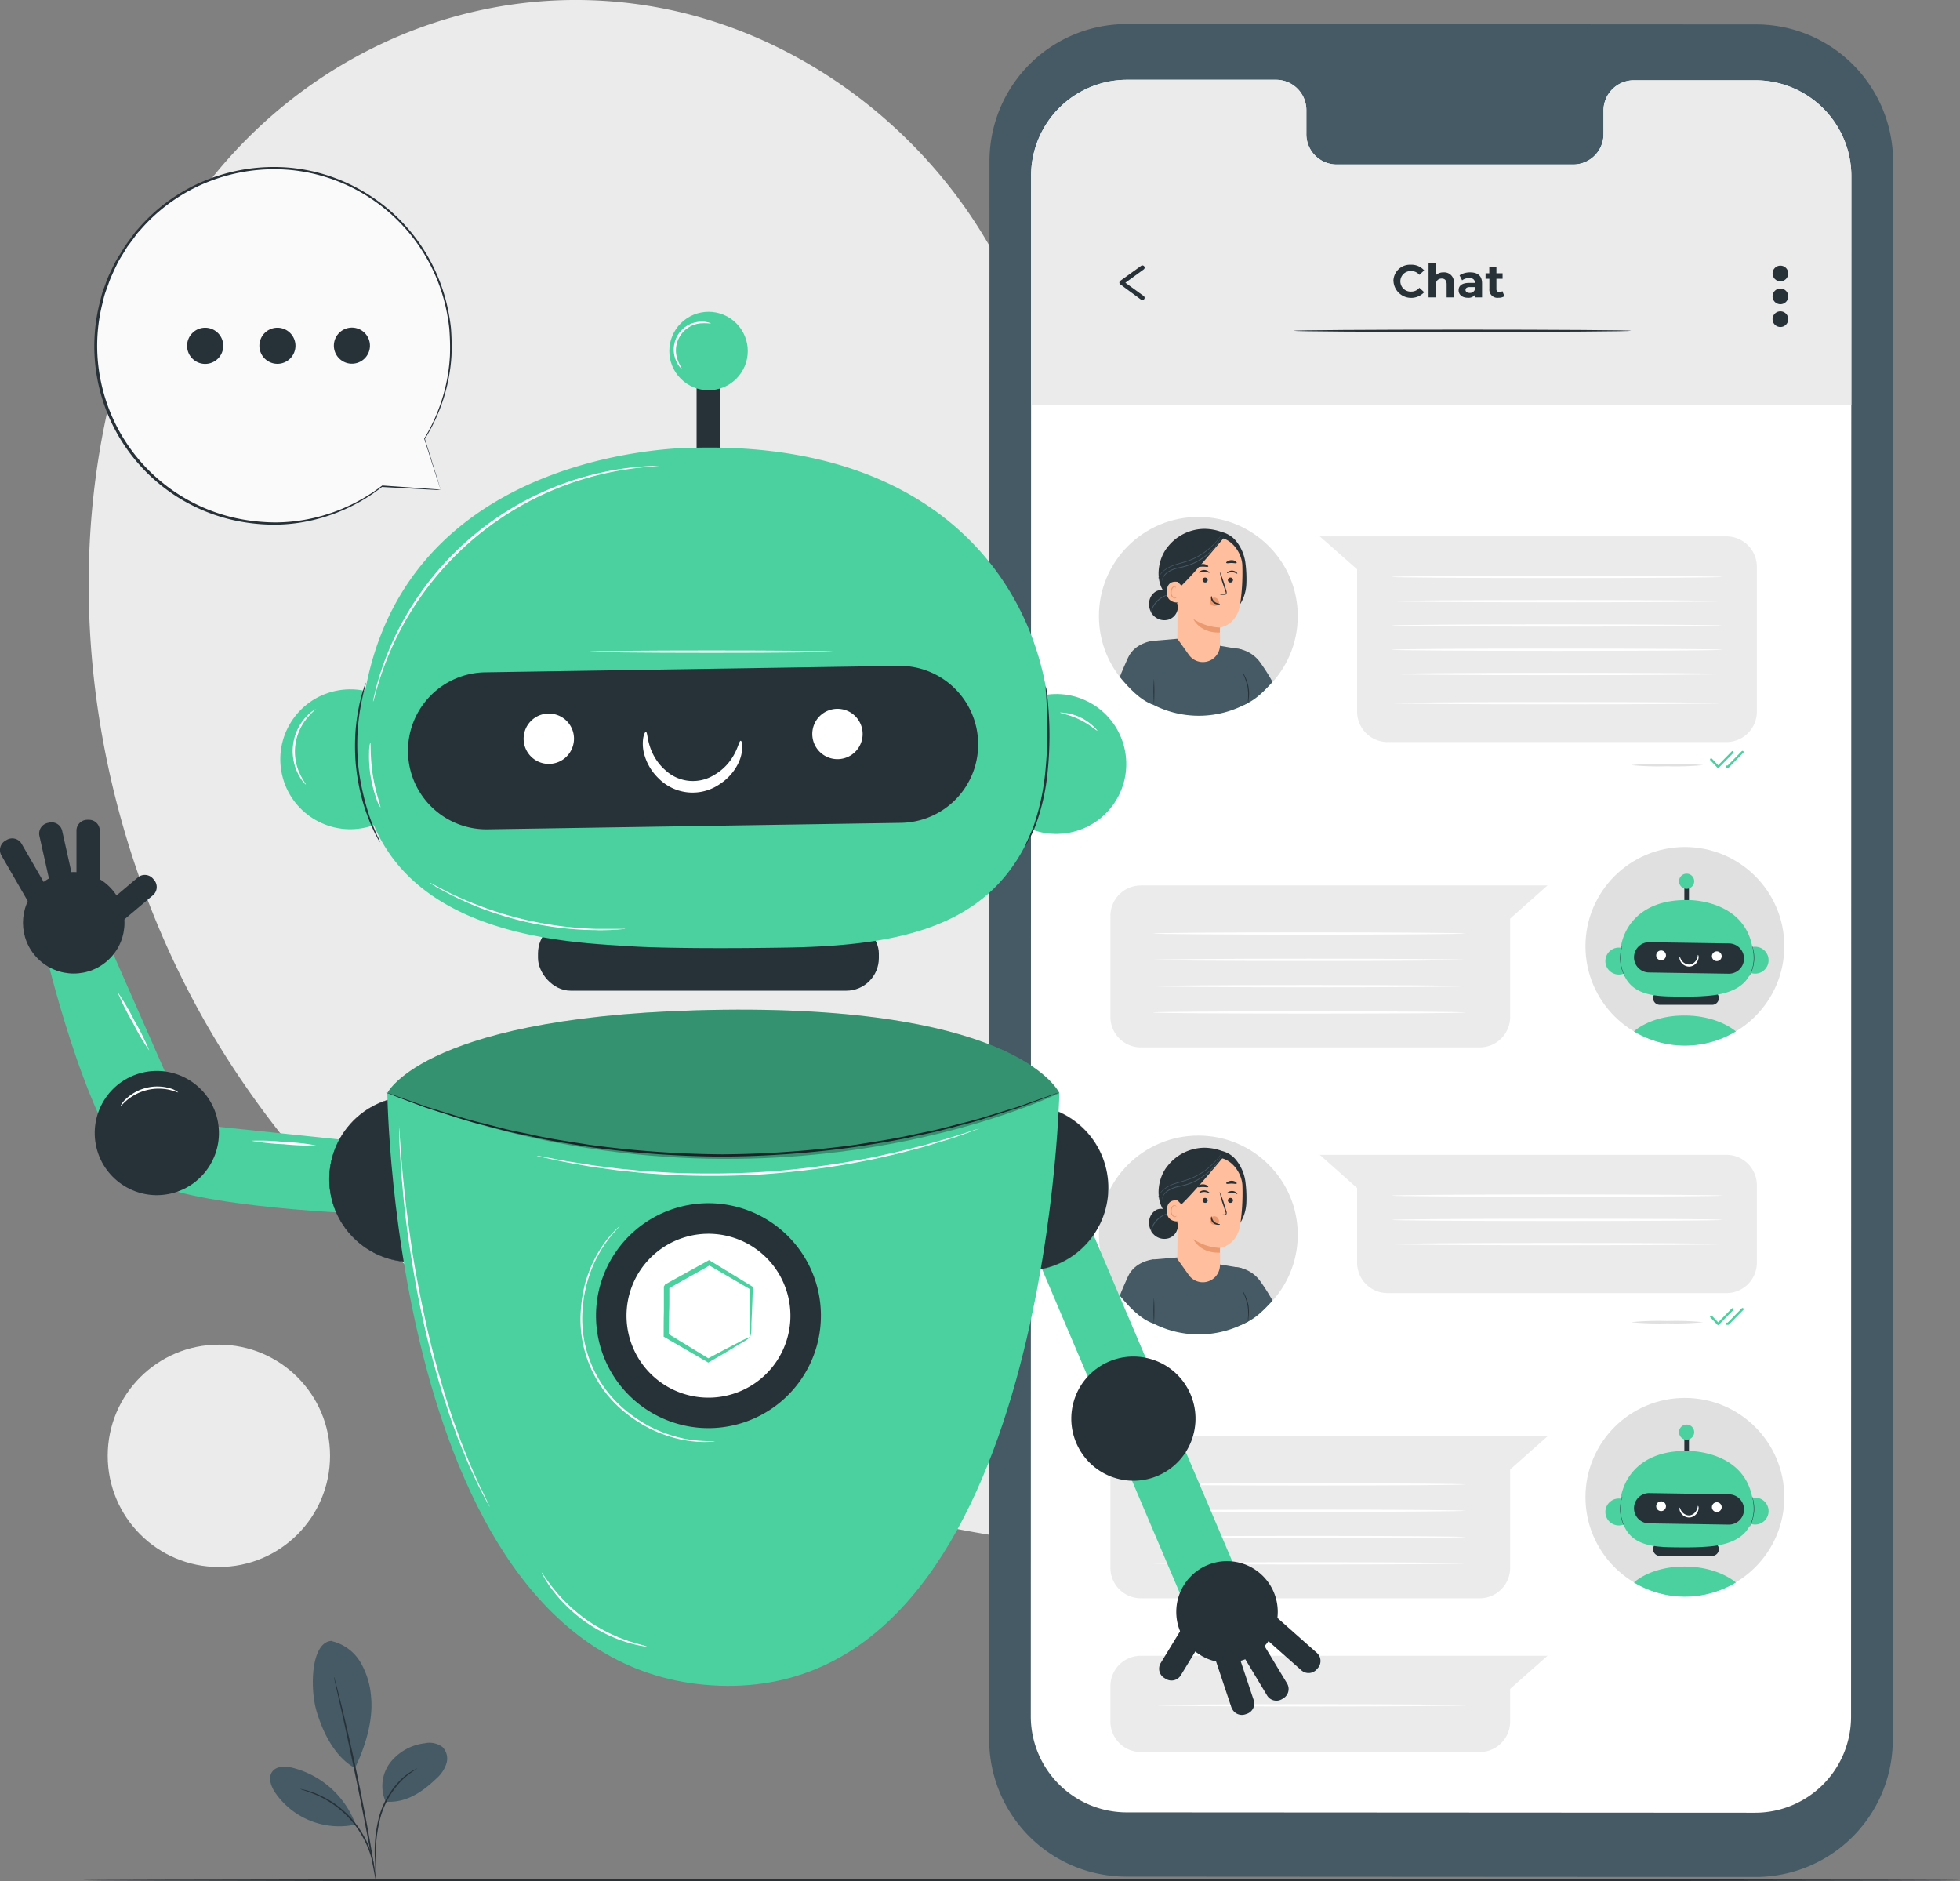 <?xml version="1.0" encoding="UTF-8"?> <svg xmlns="http://www.w3.org/2000/svg" viewBox="0 0 442.2 424.41"><rect x="0" y="0" width="442.2" height="424.41" fill="#808080" stroke="none"/> <defs> <style>.cls-1{fill:#ebebeb;}.cls-2{fill:#263238;}.cls-3{fill:#455a64;}.cls-4{fill:#fff;}.cls-5{fill:#e0e0e0;}.cls-6{fill:#ffbe9d;}.cls-7{fill:#eb996e;}.cls-8{fill:#4bd0a0;}.cls-9{fill:#fafafa;}.cls-10{opacity:0.3;}</style> </defs> <title>Ресурс 1background5</title> <g id="Слой_2" data-name="Слой 2"> <g id="Background_Simple" data-name="Background Simple"> <path class="cls-1" d="M37.16,55.93l2.44-4C60.11,18.11,97.21-2.27,136.31.2a102.39,102.39,0,0,1,15,2.06c35.55,7.61,66.49,34.5,79.32,68.93,7.54,20.26,9.65,43.58,24,59.65,18.63,20.92,50.25,21.58,78.05,20.71s59.45-.12,78,20.88c11.61,13.16,15.3,31.86,14.36,49.48-2.48,46.64-35,88.34-76.31,109.07s-90,22.59-135.23,13.47c-63.37-12.77-123.64-47.85-159.86-102S8.18,114.41,37.16,55.93Z"></path> <circle class="cls-1" cx="49.38" cy="328.42" r="25.08"></circle> </g> <g id="Floor"> <path class="cls-2" d="M442.2,424.15c0,.14-94.82.26-211.77.26s-211.79-.12-211.79-.26,94.81-.26,211.79-.26S442.2,424,442.2,424.15Z"></path> </g> <g id="Device"> <path class="cls-3" d="M396.08,423.42l-142-.08a30.92,30.92,0,0,1-30.91-30.94l.07-356A30.93,30.93,0,0,1,254.17,5.43l142,.08A30.92,30.92,0,0,1,427.1,36.45l-.07,356A30.93,30.93,0,0,1,396.08,423.42Z"></path> <path class="cls-4" d="M396,18.11l-27.54,0a6.85,6.85,0,0,0-6.69,7v5a6.84,6.84,0,0,1-6.68,7l-53.68,0a6.84,6.84,0,0,1-6.68-7V25a6.85,6.85,0,0,0-6.68-7H278.4l-24.1,0a21.66,21.66,0,0,0-21.67,21.66l-.07,347.52a21.66,21.66,0,0,0,21.65,21.67l141.73.08a21.66,21.66,0,0,0,21.68-21.66l.07-347.51A21.66,21.66,0,0,0,396,18.11Z"></path> <path class="cls-1" d="M417.68,91.15V39.38A21.66,21.66,0,0,0,396,18.11l-27.54,0a6.85,6.85,0,0,0-6.69,7v5a6.84,6.84,0,0,1-6.68,7l-53.68,0a6.84,6.84,0,0,1-6.68-7V25a6.85,6.85,0,0,0-6.68-7H278.4l-24.1,0a21.66,21.66,0,0,0-21.67,21.66V91.3H417.68Z"></path> <ellipse class="cls-5" cx="270.36" cy="138.99" rx="22.43" ry="22.38"></ellipse> <path class="cls-3" d="M259.89,144.59l5.87-.5,14.34,2.42,1.7,10.79-.24,1.25a22.55,22.55,0,0,1-21.27.49l-.4-14.45"></path> <path class="cls-3" d="M277,146.33a7.67,7.67,0,0,1,7.43,3.27,42.08,42.08,0,0,1,2.67,4.24c-2.33,2.54-4.23,4.47-7.48,5.59Z"></path> <path class="cls-3" d="M259.89,144.59s-3.88.47-5.39,3.78-1.85,4.35-1.85,4.35c2,2.41,4.56,5.27,7.69,6.34,0,0,.71-8.33.81-10.69C261.25,145.79,261.35,144.51,259.89,144.59Z"></path> <path class="cls-2" d="M263.44,123.39a10.64,10.64,0,0,1,8.22-4.09,11.52,11.52,0,0,1,4,.72,6,6,0,0,1,3.36,2.22,9.88,9.88,0,0,1,1.93,4.5,27.9,27.9,0,0,1,.24,5.08,9.32,9.32,0,0,1-1.58,4.76l-4.31.75a27.32,27.32,0,0,1-7.12-.38,9.2,9.2,0,0,1-5.82-3.82C260.63,130.31,261.34,125.94,263.44,123.39Z"></path> <path class="cls-2" d="M259.26,135.88a3.21,3.21,0,0,1,1.46-2.42,2.31,2.31,0,0,1,2.72.23l.68.81a2.77,2.77,0,0,1,1.6,2.8,3.06,3.06,0,0,1-2.11,2.49,3.4,3.4,0,0,1-3.22-.78A3.79,3.79,0,0,1,259.26,135.88Z"></path> <path class="cls-3" d="M260.12,138.78a1.48,1.48,0,0,1-.24-.86,3.91,3.91,0,0,1,1-1.93,5.64,5.64,0,0,1,1.73-1.38c.5-.27.85-.37.84-.41a2.48,2.48,0,0,0-.91.27,5.3,5.3,0,0,0-1.82,1.38,5.38,5.38,0,0,0-.7,1.06,2.41,2.41,0,0,0-.28,1,1.19,1.19,0,0,0,.2.68C260,138.74,260.11,138.79,260.12,138.78Z"></path> <path class="cls-6" d="M275.25,145.56l0-4s3.52-.38,4.49-4.88a49.14,49.14,0,0,0,.55-9c0-2.73-2.35-6.44-5.73-6.46l-1.5-.17-5.75,2.28a1.6,1.6,0,0,0-1.52,1.54l-.17,19.2,2.63,3.69a3.87,3.87,0,0,0,7-2.23Z"></path> <path class="cls-7" d="M273,135.64a.92.92,0,0,1,.33-.59,1,1,0,0,1,1.19-.07,1.31,1.31,0,0,1,.5,1.23h0a1.17,1.17,0,0,1-.85.49H274a1.12,1.12,0,0,1-.73-.29A.93.93,0,0,1,273,135.64Z"></path> <path class="cls-2" d="M278.18,130.85a.57.57,0,0,1-.59.55.55.55,0,0,1-.57-.55.58.58,0,0,1,.59-.56A.56.56,0,0,1,278.18,130.85Z"></path> <path class="cls-2" d="M279.14,129.4c-.08.07-.5-.28-1.13-.31s-1.1.25-1.17.17.05-.17.26-.3a1.59,1.59,0,0,1,.94-.24,1.56,1.56,0,0,1,.89.35C279.12,129.23,279.18,129.37,279.14,129.4Z"></path> <path class="cls-2" d="M275.2,134.14a4.06,4.06,0,0,1,1-.13c.16,0,.31,0,.34-.14a.75.75,0,0,0-.08-.48c-.13-.39-.26-.8-.4-1.24a19.12,19.12,0,0,1-.89-3.24,21.33,21.33,0,0,1,1.14,3.16c.14.44.27.85.39,1.25a1,1,0,0,1,0,.63.39.39,0,0,1-.28.22.89.89,0,0,1-.27,0A4.17,4.17,0,0,1,275.2,134.14Z"></path> <path class="cls-7" d="M275.22,141.57a11.61,11.61,0,0,1-6-1.95s1.45,3.23,6,3.06Z"></path> <path class="cls-2" d="M273.33,134.47c.1,0,.06.68.62,1.2s1.28.47,1.28.57-.16.12-.47.11a1.65,1.65,0,0,1-1.08-.44,1.4,1.4,0,0,1-.47-1C273.2,134.63,273.28,134.47,273.33,134.47Z"></path> <path class="cls-2" d="M279,127c-.11.15-.58,0-1.15,0s-1,.14-1.15,0,0-.22.22-.36a1.61,1.61,0,0,1,.93-.27,1.63,1.63,0,0,1,.93.25C279,126.82,279.06,127,279,127Z"></path> <path class="cls-2" d="M271.31,130.81a.58.58,0,0,0,.55.59.55.55,0,0,0,.61-.51.58.58,0,0,0-.55-.6A.56.56,0,0,0,271.31,130.81Z"></path> <path class="cls-2" d="M270.54,129.17c.07.08.52-.24,1.15-.23s1.08.34,1.15.26,0-.17-.23-.32a1.64,1.64,0,0,0-.92-.3,1.52,1.52,0,0,0-.92.28C270.58,129,270.51,129.14,270.54,129.17Z"></path> <path class="cls-2" d="M270.18,127.83c.12.14.61,0,1.19,0s1.08.11,1.19,0,0-.21-.23-.35a1.84,1.84,0,0,0-1-.25,1.73,1.73,0,0,0-.95.27C270.2,127.61,270.13,127.76,270.18,127.83Z"></path> <path class="cls-6" d="M266.54,132.52c0-.34-.33-1.15-.66-1.22-.89-.19-2.5-.21-2.64,2-.19,3.09,3,2.65,3,2.56S266.48,133.69,266.54,132.52Z"></path> <path class="cls-7" d="M265.43,134.73s-.06,0-.15.07a.59.59,0,0,1-.41,0,1.32,1.32,0,0,1-.54-1.23,1.68,1.68,0,0,1,.2-.76.61.61,0,0,1,.43-.39.29.29,0,0,1,.31.16c0,.09,0,.15,0,.16s.06-.05.05-.18a.37.37,0,0,0-.11-.2.42.42,0,0,0-.3-.09.75.75,0,0,0-.59.44,1.8,1.8,0,0,0-.24.85,1.39,1.39,0,0,0,.71,1.38.55.55,0,0,0,.49,0C265.41,134.8,265.44,134.73,265.43,134.73Z"></path> <path class="cls-2" d="M265.75,131.3l.79.82c3.4-3.25,10-11.38,9.67-10.89a9.9,9.9,0,0,0-4.86-.53c-2.52.43-7.32,1.69-7.24,4.67A15.45,15.45,0,0,0,265.75,131.3Z"></path> <path class="cls-3" d="M261.25,130.62s0-.06.05-.18a2.4,2.4,0,0,1,.21-.48,4.52,4.52,0,0,1,1.29-1.46,8.57,8.57,0,0,1,2.61-1.25c1-.34,2.2-.6,3.35-1.09a14.86,14.86,0,0,0,3.06-1.71,15.15,15.15,0,0,0,2.16-1.88,16.49,16.49,0,0,0,1.25-1.48l.31-.43c.07-.1.11-.15.12-.14l-.09.16-.29.44a13.81,13.81,0,0,1-1.22,1.52,14.56,14.56,0,0,1-2.15,1.93,14.91,14.91,0,0,1-3.09,1.74c-1.16.49-2.34.75-3.37,1.08a8.6,8.6,0,0,0-2.58,1.2,4.69,4.69,0,0,0-1.31,1.4C261.33,130.38,261.27,130.63,261.25,130.62Z"></path> <path class="cls-3" d="M262.15,131.11a1.68,1.68,0,0,1,.12-.68,3.12,3.12,0,0,1,1.17-1.45,7,7,0,0,1,2.58-1,15.84,15.84,0,0,0,3.21-1,13.42,13.42,0,0,0,2.87-1.77,13.81,13.81,0,0,0,2-1.92,16.71,16.71,0,0,0,1.1-1.5c.1-.18.19-.32.26-.44a.68.68,0,0,1,.1-.14,1.37,1.37,0,0,1-.07.16c-.07.12-.14.27-.24.45a12.44,12.44,0,0,1-1.06,1.54,13.92,13.92,0,0,1-2,2,13.38,13.38,0,0,1-2.89,1.79,15.33,15.33,0,0,1-3.25,1,7,7,0,0,0-2.55,1,3.21,3.21,0,0,0-1.17,1.38A3.28,3.28,0,0,0,262.15,131.11Z"></path> <path class="cls-2" d="M260.34,159a43.71,43.71,0,0,1,0-5.91,43.71,43.71,0,0,1,0,5.91Z"></path> <path class="cls-2" d="M281.57,158.63a4.73,4.73,0,0,1,0-1,11.71,11.71,0,0,0-.09-2.51,12.53,12.53,0,0,0-.72-2.41,5.71,5.71,0,0,1-.36-1,4.86,4.86,0,0,1,.5.93,8.47,8.47,0,0,1,.82,5A5.66,5.66,0,0,1,281.57,158.63Z"></path> <path class="cls-1" d="M389.5,167.4H313.06a6.87,6.87,0,0,1-6.88-6.87v-32.1L297.76,121H389.5a6.87,6.87,0,0,1,6.87,6.87v32.71A6.86,6.86,0,0,1,389.5,167.4Z"></path> <path class="cls-5" d="M384.26,172.6a62.72,62.72,0,0,1-8.15.26,62.81,62.81,0,0,1-8.16-.26,65,65,0,0,1,8.16-.26A64.92,64.92,0,0,1,384.26,172.6Z"></path> <path class="cls-8" d="M387.63,173.25a.27.27,0,0,1-.18-.08l-1.57-1.65a.25.25,0,0,1,0-.36.26.26,0,0,1,.36,0l1.4,1.47,3.06-3.12a.25.25,0,1,1,.36.35l-3.25,3.3A.23.23,0,0,1,387.63,173.25Z"></path> <path class="cls-8" d="M389.89,173.19h-.3a.25.25,0,0,1,0-.5h.19l3.17-3.22a.25.25,0,0,1,.35,0,.25.25,0,0,1,0,.36l-3.24,3.3A.24.24,0,0,1,389.89,173.19Z"></path> <path class="cls-5" d="M384.26,298.28a64.92,64.92,0,0,1-8.15.26,65,65,0,0,1-8.16-.26,61.67,61.67,0,0,1,8.16-.27A61.57,61.57,0,0,1,384.26,298.28Z"></path> <path class="cls-8" d="M387.63,298.92h0a.25.25,0,0,1-.18-.08l-1.57-1.65a.24.24,0,0,1,0-.35.25.25,0,0,1,.36,0l1.4,1.47,3.06-3.12a.25.25,0,1,1,.36.35l-3.25,3.3A.23.23,0,0,1,387.63,298.92Z"></path> <path class="cls-8" d="M389.89,298.87h-.3a.25.25,0,0,1-.24-.26.22.22,0,0,1,.25-.24h.19l3.17-3.22a.25.25,0,0,1,.35,0,.25.25,0,0,1,0,.36l-3.24,3.3A.25.25,0,0,1,389.89,298.87Z"></path> <path class="cls-4" d="M388.52,130.14c0,.15-16.69.26-37.27.26s-37.28-.11-37.28-.26,16.69-.26,37.28-.26S388.52,130,388.52,130.14Z"></path> <path class="cls-4" d="M388.52,135.62c0,.14-16.69.26-37.27.26s-37.28-.12-37.28-.26,16.69-.26,37.28-.26S388.52,135.48,388.52,135.62Z"></path> <path class="cls-4" d="M388.52,141.1c0,.14-16.69.26-37.27.26S314,141.24,314,141.1s16.69-.26,37.28-.26S388.52,141,388.52,141.1Z"></path> <ellipse class="cls-5" cx="270.36" cy="278.55" rx="22.43" ry="22.38"></ellipse> <path class="cls-3" d="M259.89,284.15l5.87-.49,14.34,2.41,1.7,10.79-.24,1.26a22.58,22.58,0,0,1-21.27.49l-.4-14.46"></path> <path class="cls-3" d="M277,285.9a7.67,7.67,0,0,1,7.43,3.27,42.08,42.08,0,0,1,2.67,4.24c-2.33,2.53-4.23,4.46-7.48,5.59Z"></path> <path class="cls-3" d="M259.89,284.15s-3.88.48-5.39,3.79-1.85,4.35-1.85,4.35c2,2.41,4.56,5.27,7.69,6.34,0,0,.71-8.33.81-10.69C261.25,285.35,261.35,284.08,259.89,284.15Z"></path> <path class="cls-2" d="M263.44,263a10.66,10.66,0,0,1,8.22-4.08,11.52,11.52,0,0,1,4,.72,5.91,5.91,0,0,1,3.36,2.22,9.88,9.88,0,0,1,1.93,4.5,27.75,27.75,0,0,1,.24,5.07,9.35,9.35,0,0,1-1.58,4.77l-4.31.75a26.9,26.9,0,0,1-7.12-.39,9.14,9.14,0,0,1-5.82-3.81C260.63,269.88,261.34,265.51,263.44,263Z"></path> <path class="cls-2" d="M259.26,275.44a3.23,3.23,0,0,1,1.46-2.42,2.33,2.33,0,0,1,2.72.24l.68.8a2.78,2.78,0,0,1,1.6,2.8,3,3,0,0,1-2.11,2.49,3.39,3.39,0,0,1-3.22-.77A3.81,3.81,0,0,1,259.26,275.44Z"></path> <path class="cls-3" d="M260.12,278.35a1.48,1.48,0,0,1-.24-.86,3.91,3.91,0,0,1,1-1.93,5.85,5.85,0,0,1,1.73-1.39c.5-.27.85-.37.84-.4a2.48,2.48,0,0,0-.91.27,5.18,5.18,0,0,0-1.82,1.38,5.11,5.11,0,0,0-.7,1.06,2.41,2.41,0,0,0-.28,1,1.2,1.2,0,0,0,.2.69C260,278.31,260.11,278.35,260.12,278.35Z"></path> <path class="cls-6" d="M275.27,285.5l0-4s3.52-.38,4.49-4.88a49,49,0,0,0,.55-9c0-2.73-2.35-6.45-5.73-6.46l-1.5-.18-5.75,2.28a1.6,1.6,0,0,0-1.52,1.54L265.61,284l2.63,3.69a3.88,3.88,0,0,0,7-2.23Z"></path> <path class="cls-7" d="M273,275.2a1,1,0,0,1,.33-.59,1,1,0,0,1,1.19-.07,1.31,1.31,0,0,1,.5,1.23h0a1.19,1.19,0,0,1-.85.5H274a1.06,1.06,0,0,1-.73-.28A.94.94,0,0,1,273,275.2Z"></path> <path class="cls-2" d="M278.18,270.79a.58.58,0,0,1-.59.56.56.56,0,0,1-.57-.56.58.58,0,0,1,.59-.55A.55.55,0,0,1,278.18,270.79Z"></path> <path class="cls-2" d="M279.14,269.34c-.08.08-.5-.27-1.13-.31s-1.1.26-1.17.18.05-.17.26-.31a1.67,1.67,0,0,1,.94-.23,1.56,1.56,0,0,1,.89.34C279.12,269.17,279.18,269.31,279.14,269.34Z"></path> <path class="cls-2" d="M275.2,274.09a4.06,4.06,0,0,1,1-.13c.16,0,.31,0,.34-.14a.75.75,0,0,0-.08-.48c-.13-.39-.26-.81-.4-1.24a19.12,19.12,0,0,1-.89-3.24,20.81,20.81,0,0,1,1.14,3.16c.14.43.27.85.39,1.25a1,1,0,0,1,0,.63.39.39,0,0,1-.28.22,1.32,1.32,0,0,1-.27,0A4.58,4.58,0,0,1,275.2,274.09Z"></path> <path class="cls-7" d="M275.22,281.52a11.57,11.57,0,0,1-6-2s1.45,3.24,6,3.06Z"></path> <path class="cls-2" d="M273.33,274.42c.1,0,.06.68.62,1.19s1.28.48,1.28.58-.16.12-.47.11a1.76,1.76,0,0,1-1.08-.44,1.44,1.44,0,0,1-.47-1C273.2,274.58,273.28,274.41,273.33,274.42Z"></path> <path class="cls-2" d="M279,267c-.11.15-.58,0-1.15,0s-1,.14-1.15,0,0-.21.22-.36a1.77,1.77,0,0,1,.93-.27,1.71,1.71,0,0,1,.93.25C279,266.77,279.06,266.91,279,267Z"></path> <path class="cls-2" d="M271.31,270.75a.58.58,0,0,0,.55.6.56.56,0,0,0,.61-.51.58.58,0,0,0-.55-.6A.54.54,0,0,0,271.31,270.75Z"></path> <path class="cls-2" d="M270.54,269.12c.07.08.52-.24,1.15-.23s1.08.34,1.15.26,0-.17-.23-.32a1.57,1.57,0,0,0-.92-.3,1.52,1.52,0,0,0-.92.27C270.58,269,270.51,269.09,270.54,269.12Z"></path> <path class="cls-2" d="M270.18,267.77c.12.15.61,0,1.19,0s1.08.12,1.19,0,0-.22-.23-.35a1.75,1.75,0,0,0-1-.25,1.65,1.65,0,0,0-.95.27C270.2,267.56,270.13,267.7,270.18,267.77Z"></path> <path class="cls-6" d="M266.54,272.09c0-.34-.33-1.16-.66-1.23-.89-.19-2.5-.2-2.64,2.06-.19,3.09,3,2.64,3,2.56S266.48,273.25,266.54,272.09Z"></path> <path class="cls-7" d="M265.43,274.29s-.06,0-.15.07a.53.53,0,0,1-.41,0,1.34,1.34,0,0,1-.54-1.24,1.71,1.71,0,0,1,.2-.76A.61.61,0,0,1,265,272a.3.3,0,0,1,.31.17c0,.09,0,.15,0,.16a.21.21,0,0,0,.05-.18.34.34,0,0,0-.11-.2.42.42,0,0,0-.3-.1.76.76,0,0,0-.59.45,1.76,1.76,0,0,0-.24.85,1.4,1.4,0,0,0,.71,1.38.55.55,0,0,0,.49-.05C265.41,274.37,265.44,274.3,265.43,274.29Z"></path> <path class="cls-2" d="M265.75,270.87l.79.82c3.4-3.25,10-11.38,9.67-10.9a10,10,0,0,0-4.86-.52c-2.52.43-7.32,1.69-7.24,4.66A15.46,15.46,0,0,0,265.75,270.87Z"></path> <path class="cls-3" d="M261.25,270.19s0-.06.05-.18a2.43,2.43,0,0,1,.21-.49,4.41,4.41,0,0,1,1.29-1.45,8.35,8.35,0,0,1,2.61-1.25c1-.34,2.2-.6,3.35-1.09a15.26,15.26,0,0,0,5.22-3.6,14.08,14.08,0,0,0,1.25-1.48l.31-.42a.63.63,0,0,1,.12-.15l-.09.16c-.07.11-.16.26-.29.45a13.81,13.81,0,0,1-1.22,1.52,14.9,14.9,0,0,1-5.24,3.66,34.32,34.32,0,0,1-3.37,1.09,8.36,8.36,0,0,0-2.58,1.2,4.67,4.67,0,0,0-1.31,1.39C261.33,270,261.27,270.19,261.25,270.19Z"></path> <path class="cls-3" d="M262.15,270.67a1.63,1.63,0,0,1,.12-.67,3.19,3.19,0,0,1,1.17-1.46,7,7,0,0,1,2.58-1,14.68,14.68,0,0,0,3.21-1,13.47,13.47,0,0,0,4.83-3.69,14.25,14.25,0,0,0,1.1-1.5l.26-.43c.06-.1.09-.15.1-.15a1.1,1.1,0,0,1-.07.17l-.24.45a14.16,14.16,0,0,1-1.06,1.54,13.9,13.9,0,0,1-2,2,13.4,13.4,0,0,1-2.89,1.8,14.72,14.72,0,0,1-3.25,1,7.38,7.38,0,0,0-2.55,1,3.28,3.28,0,0,0-1.17,1.39A3.54,3.54,0,0,0,262.15,270.67Z"></path> <path class="cls-2" d="M260.34,298.61a43.71,43.71,0,0,1,0-5.91,43.71,43.71,0,0,1,0,5.91Z"></path> <path class="cls-2" d="M281.57,298.2a4.74,4.74,0,0,1,0-1.05,11.71,11.71,0,0,0-.09-2.51,12.31,12.31,0,0,0-.72-2.41,5.61,5.61,0,0,1-.36-1,5.22,5.22,0,0,1,.5.94,9.74,9.74,0,0,1,.79,2.43,10,10,0,0,1,0,2.55A5.9,5.9,0,0,1,281.57,298.2Z"></path> <path class="cls-1" d="M389.5,291.71H313.06a6.87,6.87,0,0,1-6.88-6.87V268l-8.42-7.48H389.5a6.86,6.86,0,0,1,6.87,6.87v17.45A6.86,6.86,0,0,1,389.5,291.71Z"></path> <path class="cls-4" d="M388.52,269.71c0,.14-16.69.26-37.27.26s-37.28-.12-37.28-.26,16.69-.26,37.28-.26S388.52,269.57,388.52,269.71Z"></path> <path class="cls-4" d="M388.52,275.19c0,.14-16.69.26-37.27.26s-37.28-.12-37.28-.26,16.69-.26,37.28-.26S388.52,275,388.52,275.19Z"></path> <path class="cls-4" d="M388.52,280.66c0,.15-16.69.26-37.27.26s-37.28-.11-37.28-.26,16.69-.26,37.28-.26S388.52,280.52,388.52,280.66Z"></path> <path class="cls-4" d="M388.52,146.57c0,.15-16.69.26-37.27.26s-37.28-.11-37.28-.26,16.69-.26,37.28-.26S388.52,146.43,388.52,146.57Z"></path> <path class="cls-4" d="M388.52,152.05c0,.14-16.69.26-37.27.26s-37.28-.12-37.28-.26,16.69-.26,37.28-.26S388.52,151.9,388.52,152.05Z"></path> <path class="cls-4" d="M388.52,158.63c0,.14-16.69.26-37.27.26s-37.28-.12-37.28-.26,16.69-.26,37.28-.26S388.52,158.49,388.52,158.63Z"></path> <path class="cls-2" d="M314.37,63.47a3.73,3.73,0,0,1,3.94-3.75,3.77,3.77,0,0,1,3,1.28l-1.08,1a2.34,2.34,0,0,0-1.82-.85,2.32,2.32,0,1,0,0,4.63,2.32,2.32,0,0,0,1.82-.86l1.08,1a4,4,0,0,1-6.92-2.45Z"></path> <path class="cls-2" d="M328,63.9v3.19h-1.62V64.15c0-.9-.41-1.31-1.13-1.31s-1.33.47-1.33,1.5v2.75H322.3V59.41h1.61V62.1a2.47,2.47,0,0,1,1.77-.66A2.18,2.18,0,0,1,328,63.9Z"></path> <path class="cls-2" d="M334.37,63.91v3.18h-1.51v-.7a1.83,1.83,0,0,1-1.7.78c-1.3,0-2.08-.72-2.08-1.69s.69-1.66,2.39-1.66h1.28c0-.7-.41-1.1-1.28-1.1a2.66,2.66,0,0,0-1.6.52l-.58-1.13a4.31,4.31,0,0,1,2.4-.67C333.38,61.44,334.37,62.22,334.37,63.91Zm-1.62,1.42v-.57h-1.11c-.75,0-1,.28-1,.65s.34.67.91.67A1.17,1.17,0,0,0,332.75,65.33Z"></path> <path class="cls-2" d="M339.41,66.82a2.27,2.27,0,0,1-1.31.35,1.83,1.83,0,0,1-2.08-2V62.89h-.86V61.65H336V60.29h1.61v1.36H339v1.24h-1.39v2.26a.65.65,0,0,0,.7.74,1.14,1.14,0,0,0,.65-.21Z"></path> <path class="cls-2" d="M368,74.62c0,.14-17,.26-38.06.26s-38.07-.12-38.07-.26,17-.26,38.07-.26S368,74.48,368,74.62Z"></path> <circle class="cls-2" cx="401.68" cy="61.69" r="1.77"></circle> <path class="cls-2" d="M403.45,66.86a1.77,1.77,0,1,1-1.77-1.77A1.77,1.77,0,0,1,403.45,66.86Z"></path> <path class="cls-2" d="M403.45,72a1.77,1.77,0,1,1-1.77-1.77A1.78,1.78,0,0,1,403.45,72Z"></path> <path class="cls-2" d="M257.74,67.69a.55.55,0,0,1-.3-.09l-4.69-3.45a.46.46,0,0,1-.2-.4.48.48,0,0,1,.2-.4l4.7-3.38a.5.5,0,0,1,.69.11.49.49,0,0,1-.11.7l-4.13,3,4.13,3a.49.49,0,0,1,.11.7A.51.51,0,0,1,257.74,67.69Z"></path> <ellipse class="cls-5" cx="380.13" cy="213.46" rx="22.43" ry="22.38"></ellipse> <path class="cls-2" d="M386.27,226.68H374.48a1.52,1.52,0,0,1-1.52-1.52h0a1.52,1.52,0,0,1,1.52-1.52h11.79a1.52,1.52,0,0,1,1.52,1.52h0A1.52,1.52,0,0,1,386.27,226.68Z"></path> <rect class="cls-2" x="380.01" y="198.9" width="1.04" height="5.24"></rect> <circle class="cls-8" cx="365.23" cy="216.81" r="3.04"></circle> <circle class="cls-8" cx="395.97" cy="216.61" r="3.04"></circle> <path class="cls-8" d="M381,203.05s12.38-.15,14.34,10.57-8.51,10.92-11.52,11.13c-1.37.09-4.29.1-6.87.05-5.71-.09-9.74-1.2-11.11-6.49a10,10,0,0,1-.31-1.9C365.15,210.61,369.08,202.76,381,203.05Z"></path> <path class="cls-2" d="M372,219.38l18,.28a3.41,3.41,0,0,0,3.47-3.36h0a3.42,3.42,0,0,0-3.36-3.47l-18-.28a3.41,3.41,0,0,0-3.46,3.36h0A3.41,3.41,0,0,0,372,219.38Z"></path> <path class="cls-4" d="M386.25,215.93a1.1,1.1,0,1,0,.86-1.29A1.1,1.1,0,0,0,386.25,215.93Z"></path> <path class="cls-4" d="M373.68,215.73a1.1,1.1,0,1,0,.87-1.29A1.1,1.1,0,0,0,373.68,215.73Z"></path> <path class="cls-8" d="M382.23,198.8a1.71,1.71,0,1,1-1.71-1.71A1.71,1.71,0,0,1,382.23,198.8Z"></path> <path class="cls-4" d="M383.1,215.42s.08.09.11.26a1.64,1.64,0,0,1-.07.76,2.21,2.21,0,0,1-.6,1,2.12,2.12,0,0,1-1.29.61,2.14,2.14,0,0,1-1.37-.37,2.11,2.11,0,0,1-.77-.85,1.64,1.64,0,0,1-.2-.73c0-.18,0-.28.06-.28s.1.38.43.84a2.05,2.05,0,0,0,.71.65,1.76,1.76,0,0,0,2.14-.19,2.33,2.33,0,0,0,.58-.77C383.07,215.81,383,215.43,383.1,215.42Z"></path> <path class="cls-2" d="M395.29,213.27a1.36,1.36,0,0,1,.1.27,3.09,3.09,0,0,1,.09.31c0,.13.07.27.1.43a7.86,7.86,0,0,1,.16,1.13,9.39,9.39,0,0,1,0,1.4,10.38,10.38,0,0,1-.24,1.38,9.41,9.41,0,0,1-.35,1.09c-.06.15-.12.28-.18.4a2.09,2.09,0,0,1-.15.3,1,1,0,0,1-.14.24l.11-.26a2.23,2.23,0,0,0,.13-.3c0-.12.11-.25.17-.41s.22-.66.33-1.08a10.34,10.34,0,0,0,.22-1.37,10.76,10.76,0,0,0,0-1.38,10.14,10.14,0,0,0-.13-1.13c0-.16-.07-.3-.09-.42a3,3,0,0,0-.08-.32A1.87,1.87,0,0,1,395.29,213.27Z"></path> <path class="cls-2" d="M366,213.34a1.4,1.4,0,0,0-.1.26c0,.09-.06.2-.09.32s-.07.27-.1.43a7.86,7.86,0,0,0-.16,1.13,9.4,9.4,0,0,0,0,1.4,9.2,9.2,0,0,0,.24,1.38,8.27,8.27,0,0,0,.35,1.09c.06.15.12.28.18.4s.1.21.14.29a1.63,1.63,0,0,0,.15.25l-.11-.26c0-.08-.09-.18-.14-.3s-.11-.26-.16-.41a10.15,10.15,0,0,1-.33-1.08,9.13,9.13,0,0,1-.22-1.37,8.15,8.15,0,0,1,0-1.39,8.24,8.24,0,0,1,.13-1.12c0-.16.06-.3.09-.43s.05-.23.08-.32A1.65,1.65,0,0,0,366,213.34Z"></path> <path class="cls-8" d="M368.64,232.68s3.67-3.59,11.37-3.59,11.62,3.59,11.62,3.59A22.27,22.27,0,0,1,368.64,232.68Z"></path> <path class="cls-1" d="M257.39,236.28h76.45a6.88,6.88,0,0,0,6.87-6.87V207.23l8.43-7.48H257.39a6.87,6.87,0,0,0-6.87,6.87v22.79A6.88,6.88,0,0,0,257.39,236.28Z"></path> <path class="cls-4" d="M330.45,210.59c0,.14-15.75.26-35.17.26s-35.16-.12-35.16-.26,15.74-.26,35.16-.26S330.45,210.45,330.45,210.59Z"></path> <path class="cls-4" d="M330.45,216.53c0,.14-15.75.26-35.17.26s-35.16-.12-35.16-.26,15.74-.26,35.16-.26S330.45,216.38,330.45,216.53Z"></path> <path class="cls-4" d="M330.45,222.47c0,.14-15.75.26-35.17.26s-35.16-.12-35.16-.26,15.74-.26,35.16-.26S330.45,222.32,330.45,222.47Z"></path> <path class="cls-4" d="M330.45,228.4c0,.15-15.75.26-35.17.26s-35.16-.11-35.16-.26,15.74-.26,35.16-.26S330.45,228.26,330.45,228.4Z"></path> <ellipse class="cls-5" cx="380.13" cy="337.74" rx="22.43" ry="22.38"></ellipse> <path class="cls-2" d="M386.27,351H374.48a1.52,1.52,0,0,1-1.52-1.52h0a1.52,1.52,0,0,1,1.52-1.52h11.79a1.52,1.52,0,0,1,1.52,1.52h0A1.52,1.52,0,0,1,386.27,351Z"></path> <rect class="cls-2" x="380.01" y="323.18" width="1.04" height="5.24"></rect> <circle class="cls-8" cx="365.23" cy="341.09" r="3.04"></circle> <circle class="cls-8" cx="395.97" cy="340.89" r="3.04"></circle> <path class="cls-8" d="M381,327.33s12.38-.15,14.34,10.57S386.81,348.82,383.8,349c-1.37.09-4.29.1-6.87.05-5.71-.1-9.74-1.2-11.11-6.5a9.94,9.94,0,0,1-.31-1.89C365.15,334.89,369.08,327,381,327.33Z"></path> <path class="cls-2" d="M372,343.66l18,.28a3.42,3.42,0,0,0,3.47-3.36h0a3.42,3.42,0,0,0-3.36-3.47l-18-.28a3.41,3.41,0,0,0-3.46,3.36h0A3.41,3.41,0,0,0,372,343.66Z"></path> <path class="cls-4" d="M386.25,340.21a1.1,1.1,0,1,0,.86-1.29A1.1,1.1,0,0,0,386.25,340.21Z"></path> <path class="cls-4" d="M373.68,340a1.1,1.1,0,1,0,.87-1.29A1.1,1.1,0,0,0,373.68,340Z"></path> <path class="cls-8" d="M382.23,323.08a1.71,1.71,0,1,1-1.71-1.71A1.71,1.71,0,0,1,382.23,323.08Z"></path> <path class="cls-4" d="M383.1,339.7s.08.08.11.26a1.64,1.64,0,0,1-.07.76,2.21,2.21,0,0,1-.6,1,2.18,2.18,0,0,1-1.29.61,2.14,2.14,0,0,1-1.37-.37,2.18,2.18,0,0,1-.77-.85,1.64,1.64,0,0,1-.2-.73c0-.18,0-.28.06-.28s.1.38.43.84a2.05,2.05,0,0,0,.71.65,1.86,1.86,0,0,0,1.1.27,2,2,0,0,0,1-.46,2.33,2.33,0,0,0,.58-.77C383.07,340.09,383,339.71,383.1,339.7Z"></path> <path class="cls-2" d="M395.29,337.55a1.4,1.4,0,0,1,.1.26c0,.09.06.2.09.32s.07.27.1.43a7.86,7.86,0,0,1,.16,1.13,9.4,9.4,0,0,1,0,1.4,10.38,10.38,0,0,1-.24,1.38,9.41,9.41,0,0,1-.35,1.09c-.06.15-.12.28-.18.4a2.09,2.09,0,0,1-.15.3,1,1,0,0,1-.14.24l.11-.26a2.23,2.23,0,0,0,.13-.3c0-.12.11-.25.17-.41s.22-.67.33-1.08a10.61,10.61,0,0,0,.22-1.37,10.76,10.76,0,0,0,0-1.38,10.14,10.14,0,0,0-.13-1.13c0-.16-.07-.3-.09-.43s-.05-.23-.08-.32A1.65,1.65,0,0,1,395.29,337.55Z"></path> <path class="cls-2" d="M366,337.62a1.09,1.09,0,0,0-.1.26c0,.09-.06.19-.09.32s-.07.27-.1.43a7.66,7.66,0,0,0-.16,1.13,9.4,9.4,0,0,0,0,1.4,9.2,9.2,0,0,0,.24,1.38,8.09,8.09,0,0,0,.35,1.08,4.14,4.14,0,0,0,.18.41l.14.29a1.63,1.63,0,0,0,.15.25l-.11-.26-.14-.31c0-.11-.11-.25-.16-.4a10.15,10.15,0,0,1-.33-1.08,9.13,9.13,0,0,1-.22-1.37,8.15,8.15,0,0,1,0-1.39,8.24,8.24,0,0,1,.13-1.12c0-.16.06-.3.09-.43s.05-.23.08-.32A1.65,1.65,0,0,0,366,337.62Z"></path> <path class="cls-8" d="M368.64,357s3.67-3.6,11.37-3.6,11.62,3.6,11.62,3.6A22.27,22.27,0,0,1,368.64,357Z"></path> <path class="cls-1" d="M257.39,360.56h76.45a6.88,6.88,0,0,0,6.87-6.87V331.5l8.43-7.48H257.39a6.88,6.88,0,0,0-6.87,6.88v22.79A6.88,6.88,0,0,0,257.39,360.56Z"></path> <path class="cls-1" d="M257.39,395.24h76.45a6.88,6.88,0,0,0,6.87-6.87V381l8.43-7.48H257.39a6.87,6.87,0,0,0-6.87,6.87v8A6.88,6.88,0,0,0,257.39,395.24Z"></path> <path class="cls-4" d="M330.45,334.87c0,.14-15.75.26-35.17.26s-35.16-.12-35.16-.26,15.74-.26,35.16-.26S330.45,334.72,330.45,334.87Z"></path> <path class="cls-4" d="M330.45,340.81c0,.14-15.75.26-35.17.26s-35.16-.12-35.16-.26,15.74-.26,35.16-.26S330.45,340.66,330.45,340.81Z"></path> <path class="cls-4" d="M330.45,346.74c0,.15-15.75.26-35.17.26s-35.16-.11-35.16-.26,15.74-.26,35.16-.26S330.45,346.6,330.45,346.74Z"></path> <path class="cls-4" d="M330.45,352.68c0,.15-15.75.26-35.17.26s-35.16-.11-35.16-.26,15.74-.26,35.16-.26S330.45,352.54,330.45,352.68Z"></path> <path class="cls-4" d="M330.66,384.7c0,.15-15.57.26-34.79.26s-34.79-.11-34.79-.26,15.57-.26,34.79-.26S330.66,384.56,330.66,384.7Z"></path> </g> <g id="Plant"> <path class="cls-3" d="M74.86,370.23A10.28,10.28,0,0,1,81.33,375a18,18,0,0,1,2.39,7.86c.51,5.33-1.33,11.2-3.64,16-5.18-2.89-7.6-9.34-8.62-12.69-1.61-5.3-1.31-15.85,3.4-16"></path> <path class="cls-3" d="M87,406.43A8.75,8.75,0,0,1,88,397.67a11.66,11.66,0,0,1,7.86-4.41,4.89,4.89,0,0,1,4,.88,3.74,3.74,0,0,1,.85,3.71,7.55,7.55,0,0,1-2.19,3.3c-3.29,3.18-7,5.66-11.61,5.28"></path> <path class="cls-2" d="M84.74,423.56a5.78,5.78,0,0,1-.07-1.1c0-.78,0-1.79-.08-3a30.65,30.65,0,0,1,1-9.86,18.93,18.93,0,0,1,5.13-8.43,12.67,12.67,0,0,1,2.45-1.76c.31-.18.57-.28.73-.36a.93.93,0,0,1,.27-.1,19.91,19.91,0,0,0-3.26,2.42,19.45,19.45,0,0,0-5,8.35,33.59,33.59,0,0,0-1.13,9.74c0,1.26,0,2.29,0,3A5.19,5.19,0,0,1,84.74,423.56Z"></path> <path class="cls-2" d="M75.34,378.28a1.7,1.7,0,0,1,.16.46l.36,1.32c.31,1.15.73,2.82,1.24,4.89,1,4.14,2.34,9.87,3.65,16.24s2.38,12.15,3.09,16.35c.36,2.11.63,3.81.8,5,.08.55.14,1,.19,1.35a1.74,1.74,0,0,1,0,.48,2.72,2.72,0,0,1-.11-.46l-.27-1.35c-.22-1.22-.54-2.9-.92-5-.78-4.18-1.88-10-3.2-16.32S77.78,389.16,76.83,385c-.46-2-.84-3.71-1.12-4.92-.12-.54-.22-1-.29-1.34A3.11,3.11,0,0,1,75.34,378.28Z"></path> <path class="cls-3" d="M80.08,411.19A20.56,20.56,0,0,0,66,398.79c-1.61-.39-3.62-.45-4.59.89s-.29,3.25.62,4.64a17.54,17.54,0,0,0,18,7.32"></path> <path class="cls-2" d="M67.74,403.57a4.76,4.76,0,0,1,1,.21,8.63,8.63,0,0,1,1.17.33c.45.17,1,.31,1.52.56a19.38,19.38,0,0,1,1.77.83,22.42,22.42,0,0,1,1.94,1.13A23.11,23.11,0,0,1,79.08,410a22.34,22.34,0,0,1,3,4.18,20.57,20.57,0,0,1,1,2,15.93,15.93,0,0,1,.66,1.84,13.84,13.84,0,0,1,.4,1.56,8.81,8.81,0,0,1,.22,1.19,5,5,0,0,1,.1,1c-.09,0-.24-1.45-1-3.7a18.31,18.31,0,0,0-.7-1.8,21.29,21.29,0,0,0-1-2A21.79,21.79,0,0,0,75,406.93a20.81,20.81,0,0,0-1.89-1.15c-.6-.35-1.2-.61-1.73-.86C69.16,404,67.72,403.65,67.74,403.57Z"></path> </g> <g id="Speech_Bubble" data-name="Speech Bubble"> <path class="cls-9" d="M99.52,110.53,95.82,99a40.15,40.15,0,1,0-9.62,10.7v0Z"></path> <path class="cls-2" d="M99.52,110.53l-.84,0-2.53-.13-10-.55a.13.13,0,0,1-.11-.12.07.07,0,0,1,0-.06v0l.16.16a40.25,40.25,0,0,1-18.1,8,38.7,38.7,0,0,1-6.21.53,43.87,43.87,0,0,1-6.65-.53,40.21,40.21,0,0,1-32.83-49.2c.2-.76.39-1.53.59-2.3s.53-1.49.79-2.24a22.44,22.44,0,0,1,.88-2.23l1.05-2.17A18.31,18.31,0,0,1,27,57.47l1.27-2.07,1.47-2,.73-1c.25-.33.54-.61.81-.92A40,40,0,0,1,47.18,40.37a40.89,40.89,0,0,1,18.41-2.52,40,40,0,0,1,16.6,5.48A40.23,40.23,0,0,1,100.5,67.42,44.76,44.76,0,0,1,101.74,74a55.14,55.14,0,0,1,.12,6.26,39.9,39.9,0,0,1-6,18.75V99c1.18,3.76,2.08,6.66,2.7,8.64.3,1,.53,1.69.68,2.2l.22.73s-.1-.26-.26-.76l-.74-2.22L95.72,99a.1.1,0,0,1,0-.09,40,40,0,0,0,5.79-18.66,54.28,54.28,0,0,0-.15-6.2,43.41,43.41,0,0,0-1.24-6.54A40,40,0,0,0,82,43.73a39.59,39.59,0,0,0-16.41-5.38,40.46,40.46,0,0,0-18.18,2.5,39.44,39.44,0,0,0-15.72,11c-.27.3-.56.59-.81.91l-.72,1-1.45,1.93-1.25,2.05a17,17,0,0,0-1.16,2.08c-.35.72-.69,1.43-1,2.15a19,19,0,0,0-.87,2.2c-.26.74-.56,1.46-.79,2.21s-.39,1.52-.58,2.27a39.17,39.17,0,0,0-.17,18,39.82,39.82,0,0,0,32.57,30.65,44.14,44.14,0,0,0,6.58.55,39.17,39.17,0,0,0,6.15-.5,40.23,40.23,0,0,0,18-7.79.11.11,0,0,1,.16,0,.12.12,0,0,1,0,.14h0l-.09-.18,9.88.69,2.57.18Z"></path> <path class="cls-2" d="M50.37,78a4.08,4.08,0,1,1-4.08-4.07A4.08,4.08,0,0,1,50.37,78Z"></path> <path class="cls-2" d="M66.66,78a4.07,4.07,0,1,1-4.07-4.07A4.07,4.07,0,0,1,66.66,78Z"></path> <path class="cls-2" d="M82.92,75.94a4.07,4.07,0,1,1-5.56-1.49A4.07,4.07,0,0,1,82.92,75.94Z"></path> </g> <g id="Bot"> <path class="cls-8" d="M84.54,257.88l-42.17-4.41L24.58,213,10.72,216.6S21,259.38,32.41,266,83,273.84,83,273.84Z"></path> <circle class="cls-2" cx="92.98" cy="266.01" r="18.68" transform="translate(-167.62 158.79) rotate(-48.37)"></circle> <path class="cls-2" d="M93,284.72a18.71,18.71,0,1,1,13.22-5.48A18.59,18.59,0,0,1,93,284.72Zm0-37.36a18.64,18.64,0,1,0,13.19,5.46A18.56,18.56,0,0,0,93,247.36Z"></path> <circle class="cls-2" cx="35.37" cy="255.6" r="14.01" transform="translate(-58.68 15.32) rotate(-13.5)"></circle> <circle class="cls-2" cx="16.64" cy="208.17" r="11.45" transform="translate(-142.33 72.74) rotate(-45)"></circle> <path class="cls-2" d="M24.09,200.51H36.41a0,0,0,0,1,0,0v5.27a0,0,0,0,1,0,0H24.09a2.45,2.45,0,0,1-2.45-2.45V203A2.45,2.45,0,0,1,24.09,200.51Z" transform="translate(182.26 339.63) rotate(139.82)"></path> <path class="cls-2" d="M14.95,189.69h12a.35.35,0,0,1,.35.35v4.56a.35.35,0,0,1-.35.35h-12a2.45,2.45,0,0,1-2.45-2.45v-.36A2.45,2.45,0,0,1,14.95,189.69Z" transform="translate(212.2 172.44) rotate(90)"></path> <path class="cls-2" d="M7.6,190.19h12a.35.35,0,0,1,.35.35v4.56a.35.35,0,0,1-.35.35H7.6A2.45,2.45,0,0,1,5.14,193v-.36a2.45,2.45,0,0,1,2.45-2.45Z" transform="translate(197.97 138.5) rotate(77.39)"></path> <path class="cls-2" d="M.14,193.32h12a.35.35,0,0,1,.35.35v4.56a.35.35,0,0,1-.35.35H.14a2.45,2.45,0,0,1-2.45-2.45v-.36a2.45,2.45,0,0,1,2.45-2.45Z" transform="translate(172.23 93.58) rotate(60)"></path> <rect class="cls-8" x="248.87" y="270.81" width="13.7" height="92.95" transform="translate(615.21 509.17) rotate(156.96)"></rect> <circle class="cls-2" cx="231.38" cy="267.96" r="18.68" transform="translate(-122.64 271.28) rotate(-49.73)"></circle> <path class="cls-2" d="M231.41,286.67a18.72,18.72,0,1,1,8.71-2.17A18.48,18.48,0,0,1,231.41,286.67Zm0-37.37a18.66,18.66,0,1,0,17.85,24.16h0a18.66,18.66,0,0,0-17.85-24.16Z"></path> <circle class="cls-2" cx="255.71" cy="320.04" r="14.01" transform="translate(-121.11 480.72) rotate(-74.47)"></circle> <circle class="cls-2" cx="276.83" cy="363.63" r="11.45"></circle> <path class="cls-2" d="M261.74,369.69h12.32a0,0,0,0,1,0,0V375a0,0,0,0,1,0,0H261.74a2.45,2.45,0,0,1-2.45-2.45v-.36A2.45,2.45,0,0,1,261.74,369.69Z" transform="translate(-190.03 406.28) rotate(-58.64)"></path> <path class="cls-2" d="M273.84,377.06h12a.35.35,0,0,1,.35.35V382a.35.35,0,0,1-.35.35h-12a2.45,2.45,0,0,1-2.45-2.45v-.36a2.45,2.45,0,0,1,2.45-2.45Z" transform="translate(6.88 764.34) rotate(-108.46)"></path> <path class="cls-2" d="M280.65,374.26h12a.35.35,0,0,1,.35.35v4.56a.35.35,0,0,1-.35.35h-12a2.45,2.45,0,0,1-2.45-2.45v-.36a2.45,2.45,0,0,1,2.45-2.45Z" transform="translate(110.14 816.01) rotate(-121.07)"></path> <path class="cls-2" d="M286.73,368.93h12a.35.35,0,0,1,.35.35v4.56a.35.35,0,0,1-.35.35h-12a2.45,2.45,0,0,1-2.45-2.45v-.36A2.45,2.45,0,0,1,286.73,368.93Z" transform="translate(263.57 843.09) rotate(-138.46)"></path> <path class="cls-8" d="M87.39,246.58s1.35,131.13,74.94,133.7S239,247.52,239,246.58c0,0-8.69-19.56-75.81-18.79S87.39,246.58,87.39,246.58Z"></path> <rect class="cls-2" x="121.39" y="207.72" width="76.9" height="15.77" rx="7.35" ry="7.35" transform="translate(319.67 431.21) rotate(180)"></rect> <rect class="cls-2" x="157.17" y="79.73" width="5.37" height="27.15" transform="translate(319.7 186.61) rotate(180)"></rect> <circle class="cls-8" cx="238.33" cy="172.33" r="15.78" transform="translate(-33.4 59.8) rotate(-13.37)"></circle> <circle class="cls-8" cx="79.02" cy="171.29" r="15.78" transform="translate(-35.93 21.72) rotate(-12.78)"></circle> <path class="cls-8" d="M156.72,101s-64.16-.77-74.32,54.8,44.1,56.61,59.71,57.66c7.08.48,22.22.53,35.58.3,29.57-.51,50.47-6.24,57.58-33.68a52.1,52.1,0,0,0,1.6-9.83C238.75,140.17,218.39,99.51,156.72,101Z"></path> <path class="cls-2" d="M203.26,185.63l-93.21,1.46a17.71,17.71,0,0,1-18-17.42h0a17.69,17.69,0,0,1,17.42-18l93.21-1.46a17.71,17.71,0,0,1,18,17.42h0A17.69,17.69,0,0,1,203.26,185.63Z"></path> <path class="cls-4" d="M129.39,167.74a5.68,5.68,0,1,1-4.48-6.66A5.66,5.66,0,0,1,129.39,167.74Z"></path> <path class="cls-4" d="M194.51,166.71A5.68,5.68,0,1,1,190,160,5.68,5.68,0,0,1,194.51,166.71Z"></path> <path class="cls-2" d="M185.14,298.66a25.37,25.37,0,1,1-23.45-27.16A25.36,25.36,0,0,1,185.14,298.66Z"></path> <path class="cls-4" d="M178.28,298.16a18.49,18.49,0,1,1-17.1-19.79A18.5,18.5,0,0,1,178.28,298.16Z"></path> <path class="cls-8" d="M169.36,301.52a20,20,0,0,1-.17-3c-.05-1.92-.08-4.64-.09-8l.21.37-9.52-5.55h.54l-9.6,5.4c-.26.43.35-.59.28-.48h0v1.44l0,1.42c0,.95,0,1.88-.05,2.8,0,1.84-.07,3.63-.1,5.35l-.26-.47,9.4,5.74h-.42c2.93-1.58,5.35-2.84,7.06-3.71a18.25,18.25,0,0,1,2.76-1.29,14.3,14.3,0,0,1-2.4,1.58c-1.62,1-4,2.42-7,4.15l-.21.12-.21-.13L150,301.69l-.27-.15v-.31c0-1.72,0-3.5.05-5.34,0-.92,0-1.86,0-2.8l0-1.43v-1.42h0c-.07.1.54-.92.29-.49l9.63-5.33.27-.15.26.15,9.4,5.75.21.12v.24c-.1,3.46-.22,6.24-.32,8.14A14.42,14.42,0,0,1,169.36,301.52Z"></path> <circle class="cls-8" cx="159.85" cy="79.19" r="8.85" transform="translate(-9.17 136.22) rotate(-45)"></circle> <path class="cls-4" d="M145.72,165.13c.42,0,.21,2,1.45,4.67a11.75,11.75,0,0,0,3,4,9.11,9.11,0,0,0,11,1,11.62,11.62,0,0,0,3.68-3.35c1.7-2.37,1.85-4.36,2.28-4.33.16,0,.33.51.33,1.45a8.67,8.67,0,0,1-1,3.83,11.75,11.75,0,0,1-4,4.44,10.78,10.78,0,0,1-13.9-1.27,11.85,11.85,0,0,1-3.12-5.09,9,9,0,0,1-.32-4C145.29,165.56,145.55,165.1,145.72,165.13Z"></path> <path class="cls-2" d="M231.14,191a52.89,52.89,0,0,0,2.16-4.95,54.15,54.15,0,0,0,2.61-12.75,95.4,95.4,0,0,0,.3-13.05c-.08-1.67-.16-3-.23-4a8.78,8.78,0,0,1-.06-1.45,6.78,6.78,0,0,1,.26,1.43c.13.93.27,2.29.39,4a78.9,78.9,0,0,1-.14,13.12,49.24,49.24,0,0,1-2.78,12.83,24,24,0,0,1-1.7,3.6A7.23,7.23,0,0,1,231.14,191Z"></path> <path class="cls-2" d="M82.55,154a8.25,8.25,0,0,1-.32,1.43c-.12.45-.27,1-.4,1.65s-.32,1.39-.45,2.22a50.55,50.55,0,0,0-.7,5.82,54.49,54.49,0,0,0,.1,7.18A52.17,52.17,0,0,0,82,179.37,50.42,50.42,0,0,0,83.66,185c.27.8.59,1.48.84,2.1s.48,1.14.68,1.57a7.39,7.39,0,0,1,.56,1.34,8,8,0,0,1-.74-1.26c-.23-.41-.5-.92-.77-1.53s-.62-1.29-.91-2.08a42.85,42.85,0,0,1-1.84-5.63,49.81,49.81,0,0,1-1.22-7.16,50.61,50.61,0,0,1-.06-7.26,43.53,43.53,0,0,1,.82-5.86c.15-.83.37-1.57.53-2.22a16.13,16.13,0,0,1,.49-1.64A6.6,6.6,0,0,1,82.55,154Z"></path> <path class="cls-2" d="M87.08,246.46a1.91,1.91,0,0,1,.39.12l1.11.37,4.27,1.51,3.07,1.1c1.14.37,2.38.73,3.71,1.15,2.68.79,5.68,1.82,9.1,2.62l5.34,1.37c1.85.47,3.82.81,5.83,1.25,4,.93,8.39,1.55,13,2.29a232,232,0,0,0,30.07,2.16A232.19,232.19,0,0,0,193,258.25c4.58-.74,8.95-1.37,13-2.29,2-.44,4-.79,5.83-1.25l5.34-1.37c3.42-.8,6.42-1.83,9.1-2.62,1.33-.42,2.58-.77,3.71-1.15l3.07-1.1,4.27-1.5,1.11-.38.39-.11-.37.16-1.09.42-4.24,1.6-3.06,1.14c-1.13.39-2.38.77-3.71,1.19-2.66.82-5.67,1.88-9.09,2.71l-5.33,1.4c-1.86.48-3.83.83-5.84,1.28-4,.95-8.4,1.59-13,2.34a227.62,227.62,0,0,1-30.15,2.2,227.46,227.46,0,0,1-30.14-2.2c-4.59-.76-9-1.4-13-2.35-2-.44-4-.8-5.84-1.28l-5.33-1.4c-3.42-.83-6.43-1.89-9.09-2.71-1.33-.43-2.58-.8-3.71-1.19l-3.06-1.14-4.24-1.6-1.09-.43A1.61,1.61,0,0,1,87.08,246.46Z"></path> <g class="cls-10"> <path d="M87.39,246.58s8.69-18,75.8-18.79S239,246.58,239,246.58,171.3,280,87.39,246.58Z"></path> </g> <path class="cls-4" d="M148.6,105.15l-.23,0-.68.06c-.6.06-1.48.08-2.61.22a69.31,69.31,0,0,0-59.91,49.44c-.35,1.08-.53,2-.71,2.52-.07.26-.14.48-.19.65s-.07.23-.08.22a.67.67,0,0,1,0-.23c0-.18.09-.4.14-.66.14-.59.3-1.46.61-2.55a64.72,64.72,0,0,1,3.2-9.09,67.78,67.78,0,0,1,47.36-39.09,63.15,63.15,0,0,1,9.54-1.41c1.13-.11,2-.1,2.61-.12h.69A.82.82,0,0,1,148.6,105.15Z"></path> <path class="cls-4" d="M85.82,182.13a7.13,7.13,0,0,1-.91-2,28.26,28.26,0,0,1-1.64-10.42,8,8,0,0,1,.26-2.18c.17,0-.06,3.35.59,7.39S86,182.07,85.82,182.13Z"></path> <path class="cls-4" d="M69,177s-.22-.16-.54-.53a10.69,10.69,0,0,1-1.13-1.75A11.4,11.4,0,0,1,69,161.77a10,10,0,0,1,1.55-1.39c.4-.28.64-.41.66-.38s-.84.69-1.93,2a11.82,11.82,0,0,0-1.66,12.51C68.36,176.08,69.07,176.91,69,177Z"></path> <path class="cls-4" d="M160.44,73a13.91,13.91,0,0,0-2.36-.06,6.13,6.13,0,0,0-5.23,8.16,13.56,13.56,0,0,0,1,2.12s-.21-.12-.49-.45a5.51,5.51,0,0,1-.89-1.55,6.29,6.29,0,0,1,5.55-8.65,5.72,5.72,0,0,1,1.78.17C160.24,72.88,160.45,73,160.44,73Z"></path> <path class="cls-4" d="M247.59,164.84c-.11.11-1.67-1.37-4-2.5s-4.47-1.45-4.44-1.61a11.49,11.49,0,0,1,8.46,4.11Z"></path> <path class="cls-4" d="M110.47,339.91a1.23,1.23,0,0,1-.13-.2l-.33-.59-1.21-2.29-.86-1.67c-.29-.62-.61-1.3-.94-2-.68-1.45-1.45-3.11-2.19-5-.39-.93-.79-1.91-1.21-2.93s-.77-2.1-1.19-3.21c-.85-2.21-1.58-4.64-2.44-7.17-1.57-5.09-3.11-10.75-4.46-16.75s-2.33-11.78-3.13-17.05S91.07,271,90.75,267c-.2-2-.32-3.82-.42-5.42s-.18-3-.22-4.1-.06-2-.08-2.59v-.68a2.07,2.07,0,0,1,0-.23.56.56,0,0,1,0,.23l.06.67c.05.64.11,1.5.19,2.59s.16,2.5.3,4.09.27,3.41.49,5.41c.37,4,1,8.75,1.75,14S94.7,292,96,298s2.87,11.63,4.41,16.72c.84,2.52,1.55,5,2.39,7.16l1.16,3.22c.41,1,.79,2,1.17,2.93.72,1.88,1.46,3.54,2.11,5l.9,2,.82,1.68c.47,1,.85,1.76,1.13,2.33l.28.62A1.21,1.21,0,0,1,110.47,339.91Z"></path> <path class="cls-4" d="M71.29,258.38a51.48,51.48,0,0,1-7.3-.26,50.71,50.71,0,0,1-7.27-.78,51.48,51.48,0,0,1,7.3.26A52.48,52.48,0,0,1,71.29,258.38Z"></path> <path class="cls-4" d="M33.67,237a54.59,54.59,0,0,1-3.8-6.48,53.27,53.27,0,0,1-3.35-6.73,55.83,55.83,0,0,1,3.81,6.48A54,54,0,0,1,33.67,237Z"></path> <path class="cls-4" d="M145.92,371.44a5.61,5.61,0,0,1-1.17-.15,23.44,23.44,0,0,1-3.12-.75,31.71,31.71,0,0,1-4.46-1.72,33.7,33.7,0,0,1-9.55-6.71,32.84,32.84,0,0,1-3.12-3.61,24.3,24.3,0,0,1-1.77-2.69,5.51,5.51,0,0,1-.53-1.05c.09-.06.92,1.4,2.59,3.51a37.29,37.29,0,0,0,3.17,3.5,39.68,39.68,0,0,0,4.44,3.69,40.12,40.12,0,0,0,5,2.93,37.47,37.47,0,0,0,4.37,1.8C144.29,371,145.94,371.34,145.92,371.44Z"></path> <path class="cls-4" d="M161.27,325.17a3.51,3.51,0,0,1-.7.07,18.55,18.55,0,0,1-2,.06,26.07,26.07,0,0,1-7.34-1.19,29.73,29.73,0,0,1-4.77-1.92,31.16,31.16,0,0,1-5-3.21,26.95,26.95,0,0,1-10.38-23.9,32,32,0,0,1,1-5.82,30.61,30.61,0,0,1,1.86-4.8,26.76,26.76,0,0,1,4.13-6.17c.57-.67,1.11-1.1,1.43-1.43a3.15,3.15,0,0,1,.53-.47s-.67.71-1.8,2a27.94,27.94,0,0,0-4,6.19,30.56,30.56,0,0,0-1.77,4.76,31.2,31.2,0,0,0-1,5.74,26.76,26.76,0,0,0,10.2,23.49,31.79,31.79,0,0,0,4.87,3.2,31.2,31.2,0,0,0,4.68,1.95,28.12,28.12,0,0,0,7.23,1.34C160.29,325.17,161.26,325.12,161.27,325.17Z"></path> <path class="cls-4" d="M40.2,246.42c-.05.09-.78-.29-2-.57a11.05,11.05,0,0,0-5,.05,11.24,11.24,0,0,0-4.47,2.22c-1,.82-1.47,1.49-1.55,1.43a5,5,0,0,1,1.31-1.71,10.28,10.28,0,0,1,4.59-2.45,10.15,10.15,0,0,1,5.2.1A5,5,0,0,1,40.2,246.42Z"></path> <path class="cls-4" d="M187.86,147c0,.15-12.28.27-27.42.27S133,147.14,133,147s12.27-.26,27.42-.26S187.86,146.85,187.86,147Z"></path> <path class="cls-4" d="M141.07,209.52a1.39,1.39,0,0,1-.47.08l-1.33.11c-.58,0-1.3.1-2.13.11s-1.77.07-2.81,0a68.7,68.7,0,0,1-7.32-.44,80.45,80.45,0,0,1-8.84-1.52,81.75,81.75,0,0,1-8.6-2.58,72.74,72.74,0,0,1-6.75-2.88c-.94-.43-1.77-.9-2.5-1.28s-1.35-.74-1.85-1l-1.14-.7a2,2,0,0,1-.39-.28,2.13,2.13,0,0,1,.44.18l1.19.62c.51.27,1.14.61,1.88,1s1.58.8,2.53,1.21c1.88.88,4.17,1.82,6.75,2.76a80.8,80.8,0,0,0,17.34,4.08c2.72.31,5.19.49,7.27.55,1,0,2,0,2.8,0s1.54,0,2.12,0l1.34,0A1.48,1.48,0,0,1,141.07,209.52Z"></path> <path class="cls-4" d="M220.89,254.59a.86.86,0,0,1-.24.11l-.72.27-2.78,1c-1.21.43-2.69.94-4.44,1.45s-3.72,1.18-5.94,1.73l-3.48.92c-1.22.32-2.49.58-3.81.88-2.62.64-5.46,1.14-8.44,1.7a192.41,192.41,0,0,1-19.6,2.31,195.07,195.07,0,0,1-19.73.11c-3-.2-5.91-.34-8.59-.65-1.34-.15-2.64-.25-3.88-.41l-3.57-.49c-2.28-.28-4.31-.68-6.11-1s-3.33-.62-4.58-.9L122.1,261l-.75-.18-.25-.08a.86.86,0,0,1,.26,0l.76.13,2.9.54c1.25.25,2.79.55,4.59.81s3.84.66,6.11.92l3.57.45c1.24.15,2.53.24,3.87.38,2.68.29,5.55.42,8.57.6,6.05.24,12.71.25,19.68-.15S185,263.15,191,262.17c3-.55,5.81-1,8.43-1.65,1.31-.29,2.59-.54,3.8-.85l3.48-.88c2.23-.53,4.21-1.16,6-1.65s3.24-1,4.46-1.37l2.81-.9.73-.22A.88.88,0,0,1,220.89,254.59Z"></path> </g> </g> </svg> 